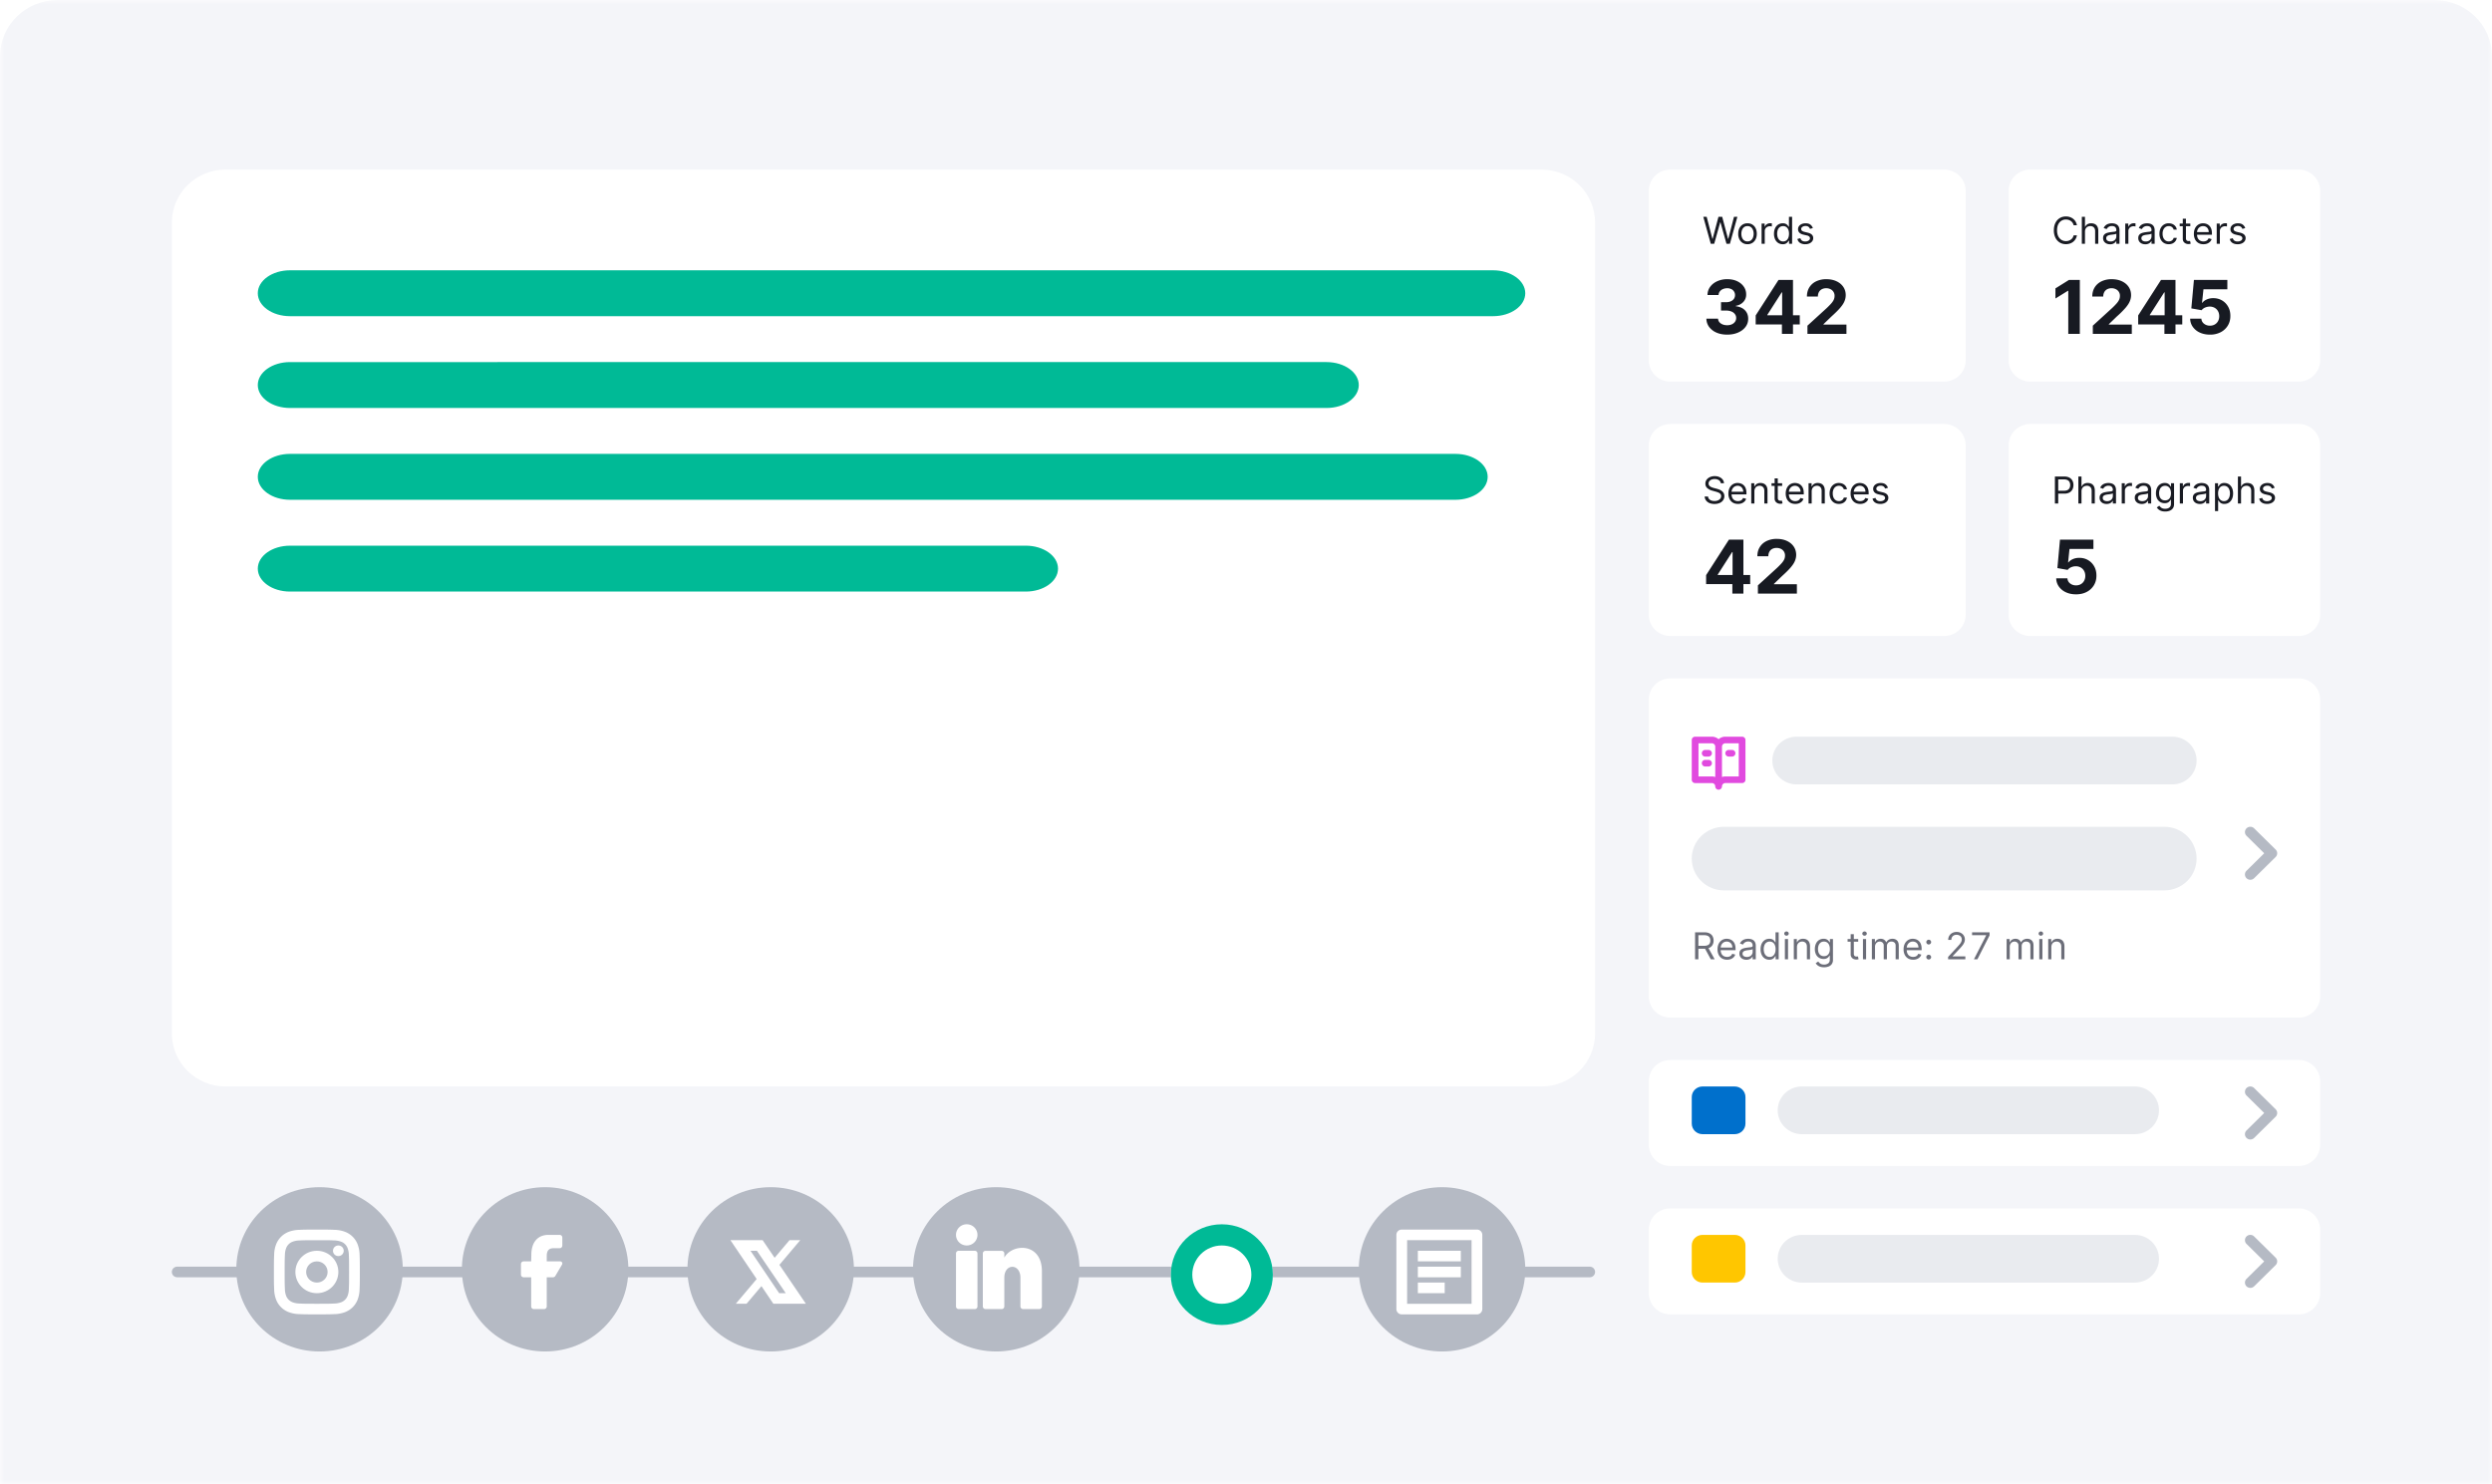 <svg xmlns="http://www.w3.org/2000/svg" width="272" height="162" fill="none"><g clip-path="url(#a)"><mask id="b" width="272" height="162" x="0" y="0" maskUnits="userSpaceOnUse" style="mask-type:luminance"><path fill="#fff" d="M272 0H0v162h272z"/></mask><g mask="url(#b)"><path fill="#fff" d="M0 5.786C0 2.59 2.625 0 5.862 0h260.276C269.376 0 272 2.59 272 5.786V162H0z"/><path fill="#F4F5F9" d="M0 6.136C0 2.747 2.819 0 6.296 0h259.408C269.182 0 272 2.747 272 6.136V162H0z"/><path fill="#fff" d="M18.759 24.3c0-3.195 2.624-5.785 5.862-5.785h143.62c3.238 0 5.862 2.59 5.862 5.785v88.522c0 3.195-2.624 5.786-5.862 5.786H24.621c-3.238 0-5.862-2.591-5.862-5.786z"/><g filter="url(#c)"><path fill="#fff" d="M179.966 20.829c0-1.278 1.05-2.314 2.345-2.314h29.897c1.295 0 2.344 1.036 2.344 2.314v18.514c0 1.278-1.049 2.314-2.344 2.314h-29.897c-1.295 0-2.345-1.036-2.345-2.314z"/></g><path fill="#191B23" d="m197.87 24.9-.308.086a.6.6 0 0 0-.086-.148.4.4 0 0 0-.152-.121.55.55 0 0 0-.246-.048.6.6 0 0 0-.342.094q-.136.092-.136.234a.24.24 0 0 0 .093.2q.094.075.292.122l.332.081q.3.072.447.22a.5.5 0 0 1 .147.378.56.56 0 0 1-.11.34.74.74 0 0 1-.306.236 1.1 1.1 0 0 1-.458.086 1 1 0 0 1-.567-.147.65.65 0 0 1-.283-.428l.325-.081a.45.45 0 0 0 .177.267q.131.09.342.09a.64.64 0 0 0 .382-.101q.143-.102.143-.245a.25.25 0 0 0-.082-.192.5.5 0 0 0-.25-.118l-.373-.086q-.308-.072-.452-.223a.53.53 0 0 1-.143-.381q0-.187.107-.331a.7.7 0 0 1 .292-.226q.188-.082.423-.082.332 0 .522.144a.77.77 0 0 1 .27.38m-3.289 1.76a.9.9 0 0 1-.494-.14.95.95 0 0 1-.335-.396 1.4 1.4 0 0 1-.121-.608q0-.349.121-.604a.93.93 0 0 1 .337-.396.9.9 0 0 1 .498-.14.7.7 0 0 1 .345.072q.129.07.196.162.069.089.106.146h.029V23.67h.344v2.945h-.332v-.339h-.041q-.038.06-.108.152a.7.7 0 0 1-.199.163.7.7 0 0 1-.346.07m.047-.304a.57.57 0 0 0 .35-.107.66.66 0 0 0 .216-.298q.075-.19.075-.441 0-.248-.073-.433a.63.63 0 0 0-.215-.29.6.6 0 0 0-.353-.106.6.6 0 0 0-.365.111.67.67 0 0 0-.217.298 1.2 1.2 0 0 0-.071.42q0 .236.073.428a.7.7 0 0 0 .219.305.57.57 0 0 0 .361.113m-2.351.258v-2.21h.333v.334h.023a.53.53 0 0 1 .222-.266.66.66 0 0 1 .361-.102 4 4 0 0 1 .18.006v.345l-.08-.013a1 1 0 0 0-.129-.01.6.6 0 0 0-.291.068.51.51 0 0 0-.275.45v1.398zm-1.539.045a1 1 0 0 1-.531-.143.97.97 0 0 1-.356-.398 1.3 1.3 0 0 1-.126-.598q0-.345.126-.603a.97.97 0 0 1 .356-.4 1 1 0 0 1 .531-.142q.304 0 .531.142a.95.95 0 0 1 .355.4q.129.258.129.603 0 .342-.129.598a.95.95 0 0 1-.355.398 1 1 0 0 1-.531.143m0-.305q.23 0 .379-.117a.7.7 0 0 0 .22-.306 1.2 1.2 0 0 0 .072-.411q0-.221-.072-.413a.7.7 0 0 0-.22-.31.6.6 0 0 0-.379-.117.6.6 0 0 0-.378.118.7.7 0 0 0-.221.31 1.2 1.2 0 0 0-.071.412q0 .222.071.411a.7.7 0 0 0 .221.306.6.6 0 0 0 .378.117m-4.008.259-.816-2.945h.368l.623 2.399h.029l.635-2.4h.408l.636 2.4h.029l.624-2.4h.367l-.816 2.946h-.372l-.659-2.347h-.024l-.658 2.347z"/><path fill="#171A22" d="M197.282 36.45v-.898l2.125-1.941q.271-.26.455-.466.187-.207.282-.406a1 1 0 0 0 .097-.434.78.78 0 0 0-.446-.736 1 1 0 0 0-.469-.104 1 1 0 0 0-.479.11.76.76 0 0 0-.314.313 1 1 0 0 0-.111.486h-1.197q0-.578.264-1.004a1.77 1.77 0 0 1 .744-.659 2.5 2.5 0 0 1 1.101-.232q.642 0 1.116.224.478.222.744.615.265.394.265.904 0 .334-.134.658-.131.326-.469.722-.339.395-.953.947l-.872.842v.04h2.507v1.019zm-5.65-1.035v-.981l2.491-3.874h.857v1.357h-.507l-1.571 2.454v.046h3.542v.998zm2.864 1.035v-1.334l.024-.434V30.56h1.183v5.89zm-5.979.08q-.653 0-1.163-.221a2 2 0 0 1-.802-.616 1.54 1.54 0 0 1-.3-.908h1.271a.66.66 0 0 0 .142.38q.135.16.357.25.22.089.498.089.288 0 .51-.101a.84.84 0 0 0 .347-.28.7.7 0 0 0 .125-.41.67.67 0 0 0-.135-.418.85.85 0 0 0-.378-.287 1.5 1.5 0 0 0-.583-.104h-.557v-.914h.557q.285 0 .504-.098a.8.8 0 0 0 .344-.27.7.7 0 0 0 .123-.409.7.7 0 0 0-.109-.388.7.7 0 0 0-.297-.265 1 1 0 0 0-.442-.095q-.257 0-.47.092a.8.8 0 0 0-.34.256.67.67 0 0 0-.138.391h-1.209q.009-.508.295-.897.285-.388.768-.607a2.6 2.6 0 0 1 1.1-.221q.617 0 1.08.221.464.222.72.598.26.375.257.84a1.14 1.14 0 0 1-.312.826q-.312.33-.813.42v.046q.658.083 1.003.451.346.366.343.915.003.504-.294.895-.294.39-.814.615-.518.225-1.188.225"/><g filter="url(#d)"><path fill="#fff" d="M219.242 20.829c0-1.278 1.05-2.314 2.345-2.314h29.31c1.295 0 2.345 1.036 2.345 2.314v18.514c0 1.278-1.05 2.314-2.345 2.314h-29.31c-1.295 0-2.345-1.036-2.345-2.314z"/></g><g filter="url(#e)"><path fill="#fff" d="M179.966 48.6c0-1.278 1.05-2.314 2.345-2.314h29.897c1.295 0 2.344 1.036 2.344 2.314v18.515c0 1.278-1.049 2.314-2.344 2.314h-29.897c-1.295 0-2.345-1.036-2.345-2.314z"/></g><g filter="url(#f)"><path fill="#fff" d="M219.242 48.6c0-1.278 1.05-2.314 2.345-2.314h29.31c1.295 0 2.345 1.036 2.345 2.314v18.515c0 1.278-1.05 2.314-2.345 2.314h-29.31c-1.295 0-2.345-1.036-2.345-2.314z"/></g><g filter="url(#g)"><path fill="#fff" d="M179.966 76.372c0-1.278 1.05-2.314 2.345-2.314h68.586c1.295 0 2.345 1.036 2.345 2.314v32.4c0 1.278-1.05 2.314-2.345 2.314h-68.586c-1.295 0-2.345-1.036-2.345-2.314z"/></g><path fill="#E9EBEF" d="M236.241 90.258h-48.069c-1.942 0-3.518 1.554-3.518 3.471s1.576 3.471 3.518 3.471h48.069c1.942 0 3.517-1.554 3.517-3.47 0-1.918-1.575-3.472-3.517-3.472"/><path fill="#E14ADF" d="M186.12 81.868a.364.364 0 0 0-.366.362c0 .2.164.361.366.361h.366a.365.365 0 0 0 .367-.361c0-.2-.165-.362-.367-.362zm-.366 1.447c0-.2.164-.362.366-.362h.366c.202 0 .367.162.367.362s-.165.36-.367.36h-.366a.364.364 0 0 1-.366-.36m2.565-1.085c0-.2.165-.362.367-.362h.366c.203 0 .366.162.366.362s-.163.361-.366.361h-.366a.365.365 0 0 1-.367-.361"/><path fill="#E14ADF" fill-rule="evenodd" d="M186.853 80.422c.281 0 .538.105.732.276a1.1 1.1 0 0 1 .734-.276h1.831c.203 0 .366.162.366.362v4.34c0 .199-.163.36-.366.36h-1.831a.363.363 0 0 0-.366.362c0 .2-.165.362-.368.362a.364.364 0 0 1-.366-.362c0-.2-.163-.361-.366-.361h-1.832a.365.365 0 0 1-.367-.362v-4.34c0-.2.165-.361.367-.361zm.366 1.085v3.316a1.1 1.1 0 0 0-.366-.061h-1.465v-3.617h1.465c.203 0 .366.162.366.362m.734 3.316a1.1 1.1 0 0 1 .366-.061h1.465v-3.617h-1.465a.363.363 0 0 0-.366.362z" clip-rule="evenodd"/><path fill="#6C6E79" d="M223.904 103.393v1.328h-.344v-2.208h.332v.345h.029a.63.63 0 0 1 .239-.271.75.75 0 0 1 .414-.104q.228 0 .398.092a.62.62 0 0 1 .265.277q.095.184.095.466v1.403h-.344v-1.38q0-.26-.138-.406a.5.5 0 0 0-.375-.147.6.6 0 0 0-.295.071.5.5 0 0 0-.202.206.7.7 0 0 0-.074.328m-1.318 1.329v-2.209h.343v2.209zm.174-2.578a.25.25 0 0 1-.173-.067.21.21 0 0 1-.071-.163q0-.095.071-.162a.25.25 0 0 1 .173-.067.24.24 0 0 1 .172.067.21.21 0 0 1 .073.162.21.21 0 0 1-.073.163.24.24 0 0 1-.172.067m-3.739 2.577v-2.208h.332v.345h.029a.55.55 0 0 1 .226-.275.7.7 0 0 1 .374-.1q.221 0 .368.1.15.098.232.275h.024a.64.64 0 0 1 .258-.272.8.8 0 0 1 .412-.103q.3 0 .491.186.192.184.191.574v1.478h-.343v-1.478q0-.244-.136-.35a.5.5 0 0 0-.319-.105.47.47 0 0 0-.366.141.5.5 0 0 0-.13.354v1.438h-.349v-1.513a.4.4 0 0 0-.125-.304.45.45 0 0 0-.318-.116.5.5 0 0 0-.252.071.54.54 0 0 0-.186.196.6.6 0 0 0-.07.286v1.38zm-3.568.001 1.335-2.606v-.023h-1.539v-.317h1.912v.334l-1.329 2.612zm-2.819 0v-.259l.984-1.064q.174-.188.287-.326t.166-.261a.6.6 0 0 0 .055-.259.47.47 0 0 0-.28-.444.66.66 0 0 0-.292-.062.6.6 0 0 0-.299.07.5.5 0 0 0-.197.195.6.6 0 0 0-.07.293h-.343a.85.85 0 0 1 .121-.454.83.83 0 0 1 .329-.305q.21-.11.471-.11.262 0 .465.11a.8.8 0 0 1 .317.294.77.77 0 0 1 .116.413.9.9 0 0 1-.061.318 1.4 1.4 0 0 1-.203.343q-.144.189-.401.46l-.67.708v.023h1.387v.317zm-2.115.023a.26.26 0 0 1-.186-.077.25.25 0 0 1-.077-.183q0-.106.077-.182a.25.25 0 0 1 .186-.076q.107 0 .184.076.078.076.078.182 0 .07-.037.13a.26.26 0 0 1-.225.13m0-1.64a.25.25 0 0 1-.186-.076.25.25 0 0 1-.077-.183q0-.107.077-.182a.26.26 0 0 1 .186-.077q.107 0 .184.077.078.075.078.182 0 .07-.037.129a.3.3 0 0 1-.095.095.25.25 0 0 1-.13.035m-1.701 1.662q-.323 0-.558-.141a.95.95 0 0 1-.36-.397 1.3 1.3 0 0 1-.126-.595q0-.34.126-.598a1 1 0 0 1 .352-.406.96.96 0 0 1 .531-.147q.174 0 .346.058a.86.86 0 0 1 .533.526q.083.212.083.521v.144h-1.725v-.293h1.375a.7.7 0 0 0-.075-.334.57.57 0 0 0-.537-.317.6.6 0 0 0-.355.101.67.67 0 0 0-.23.259.76.76 0 0 0-.079.342v.196q-.001.25.088.424a.6.6 0 0 0 .246.263.73.73 0 0 0 .365.089q.135 0 .245-.037a.5.5 0 0 0 .314-.307l.333.091a.74.74 0 0 1-.177.294.9.9 0 0 1-.306.195 1.1 1.1 0 0 1-.409.069m-4.506-.046v-2.208h.333v.345h.029a.55.55 0 0 1 .226-.275.7.7 0 0 1 .375-.1q.22 0 .367.1a.64.64 0 0 1 .232.275h.024a.64.64 0 0 1 .258-.272.8.8 0 0 1 .413-.103q.299 0 .49.186.191.184.191.574v1.478h-.343v-1.478q0-.244-.136-.35a.5.5 0 0 0-.319-.105.47.47 0 0 0-.366.141.5.5 0 0 0-.13.354v1.438h-.349v-1.513a.4.4 0 0 0-.125-.304.45.45 0 0 0-.318-.116.5.5 0 0 0-.252.071.54.54 0 0 0-.186.196.6.6 0 0 0-.07.286v1.38zm-.972.001v-2.209h.343v2.209zm.174-2.578a.25.25 0 0 1-.174-.067.22.22 0 0 1-.07-.163q0-.095.07-.162a.25.25 0 0 1 .174-.067.24.24 0 0 1 .172.067.216.216 0 0 1 0 .325.24.24 0 0 1-.172.067m-.692.369v.287h-1.16v-.287zm-.822-.53h.344v2.106q0 .143.042.216.044.07.111.094a.4.4 0 0 0 .145.024 1 1 0 0 0 .092-.006l.059-.012.07.305a.76.76 0 0 1-.543-.021.53.53 0 0 1-.32-.509zm-2.902 3.613q-.25 0-.428-.064a.9.9 0 0 1-.487-.379l.274-.189q.046.06.118.137a.6.6 0 0 0 .195.136q.125.06.328.06a.74.74 0 0 0 .448-.13q.176-.13.176-.405v-.449h-.029q-.038.06-.108.149a.6.6 0 0 1-.199.157.75.75 0 0 1-.347.067.93.93 0 0 1-.486-.126.9.9 0 0 1-.34-.368 1.3 1.3 0 0 1-.123-.587q0-.339.121-.591a.89.89 0 0 1 .834-.531.7.7 0 0 1 .347.072.6.6 0 0 1 .199.161q.07.09.107.147h.035v-.35h.333v2.272a.77.77 0 0 1-.131.463.75.75 0 0 1-.35.263 1.4 1.4 0 0 1-.487.085m-.012-1.215q.208 0 .35-.092a.6.6 0 0 0 .217-.269q.075-.176.075-.42 0-.24-.074-.422a.63.63 0 0 0-.215-.286.6.6 0 0 0-.353-.104.6.6 0 0 0-.365.11.7.7 0 0 0-.216.293 1.1 1.1 0 0 0-.071.409q0 .23.072.407a.64.64 0 0 0 .219.276.63.63 0 0 0 .361.098m-2.949-.988v1.328h-.344v-2.208h.332v.345h.029a.64.64 0 0 1 .24-.271.75.75 0 0 1 .414-.104q.226 0 .397.092a.63.63 0 0 1 .265.277q.094.184.094.466v1.403h-.343v-1.38q0-.26-.137-.406a.5.5 0 0 0-.376-.147.6.6 0 0 0-.294.071.5.5 0 0 0-.203.206.7.7 0 0 0-.074.328m-1.318 1.329v-2.209h.344v2.209zm.175-2.578a.25.25 0 0 1-.173-.067.22.22 0 0 1-.072-.163q0-.095.072-.162a.25.25 0 0 1 .173-.067.24.24 0 0 1 .172.067.21.21 0 0 1 .073.162.21.21 0 0 1-.073.163.24.24 0 0 1-.172.067m-1.879 2.624a.9.9 0 0 1-.494-.139.96.96 0 0 1-.335-.398 1.4 1.4 0 0 1-.121-.608q0-.348.121-.604a.95.95 0 0 1 .337-.396.9.9 0 0 1 .498-.139q.219 0 .346.071a.6.6 0 0 1 .195.162q.069.09.106.147h.029v-1.088h.345v2.946h-.333v-.339h-.041a2 2 0 0 1-.108.152.6.6 0 0 1-.199.162.7.7 0 0 1-.346.071m.047-.304a.57.57 0 0 0 .35-.107.7.7 0 0 0 .217-.298q.075-.191.074-.441.001-.248-.073-.434a.63.63 0 0 0-.215-.29.6.6 0 0 0-.353-.106.6.6 0 0 0-.364.112.66.66 0 0 0-.217.298 1.2 1.2 0 0 0-.071.42q0 .235.072.428a.7.7 0 0 0 .219.305.58.58 0 0 0 .361.113m-2.544.309a.9.9 0 0 1-.386-.079.66.66 0 0 1-.276-.232.65.65 0 0 1-.102-.368q0-.19.076-.308a.53.53 0 0 1 .202-.186 1 1 0 0 1 .281-.101q.154-.035.309-.054.205-.027.331-.04a.5.5 0 0 0 .187-.047q.06-.033.06-.115v-.011a.45.45 0 0 0-.118-.331q-.117-.119-.355-.119a.63.63 0 0 0-.386.107.64.64 0 0 0-.196.227l-.327-.115a.76.76 0 0 1 .234-.313.9.9 0 0 1 .32-.159 1.4 1.4 0 0 1 .344-.046q.108 0 .247.026a.8.8 0 0 1 .273.102q.133.079.221.235a.9.9 0 0 1 .086.42v1.455h-.343v-.299h-.018a.6.6 0 0 1-.116.154.7.7 0 0 1-.218.139.8.8 0 0 1-.33.058m.052-.305a.7.7 0 0 0 .344-.079.54.54 0 0 0 .286-.468v-.31q-.023.026-.096.047a1.4 1.4 0 0 1-.17.036 4 4 0 0 1-.185.026l-.144.018q-.134.017-.251.056a.44.44 0 0 0-.186.113.3.3 0 0 0-.07.205q0 .176.133.267a.6.6 0 0 0 .339.089m-2.161.299q-.323 0-.558-.141a.94.94 0 0 1-.36-.397 1.34 1.34 0 0 1-.125-.595q0-.34.125-.598a1 1 0 0 1 .353-.406.96.96 0 0 1 .531-.147q.174 0 .345.058a.86.86 0 0 1 .533.526q.083.212.083.521v.144h-1.726v-.293h1.376a.7.7 0 0 0-.076-.334.56.56 0 0 0-.213-.232.6.6 0 0 0-.322-.085.63.63 0 0 0-.585.36.75.75 0 0 0-.08.342v.196a.94.94 0 0 0 .087.424.6.6 0 0 0 .246.263.74.74 0 0 0 .366.089q.135 0 .245-.037a.5.5 0 0 0 .191-.115.5.5 0 0 0 .124-.192l.333.091a.75.75 0 0 1-.177.294.9.9 0 0 1-.307.195 1.1 1.1 0 0 1-.409.069m-3.493-.045v-2.946h1.008q.35 0 .574.118.225.117.332.321a1 1 0 0 1 .109.464.96.96 0 0 1-.109.462.74.74 0 0 1-.33.316 1.25 1.25 0 0 1-.57.114h-.816v-.322h.805a.9.9 0 0 0 .384-.069.44.44 0 0 0 .213-.195.65.65 0 0 0 .067-.306.7.7 0 0 0-.067-.309.45.45 0 0 0-.215-.204.9.9 0 0 0-.388-.073h-.635v2.629zm1.405-1.323.735 1.323h-.421l-.722-1.323z"/><g filter="url(#h)"><path fill="#fff" d="M250.897 115.715h-68.586c-1.295 0-2.345 1.035-2.345 2.314v6.942c0 1.279 1.05 2.315 2.345 2.315h68.586c1.295 0 2.345-1.036 2.345-2.315v-6.942c0-1.279-1.05-2.314-2.345-2.314"/></g><g filter="url(#i)"><path fill="#fff" d="M250.897 131.914h-68.586c-1.295 0-2.345 1.036-2.345 2.315v6.942c0 1.279 1.05 2.315 2.345 2.315h68.586c1.295 0 2.345-1.036 2.345-2.315v-6.942c0-1.279-1.05-2.315-2.345-2.315"/></g><path fill="#B5BAC4" d="M173.518 138.278H19.345a.583.583 0 0 0-.586.579c0 .319.262.578.586.578h154.173a.58.58 0 0 0 .585-.578.58.58 0 0 0-.585-.579"/><path fill="#B5BAC4" d="M34.88 147.536c5.017 0 9.085-4.016 9.085-8.969s-4.068-8.967-9.086-8.967-9.086 4.015-9.086 8.967 4.068 8.969 9.086 8.969m24.621 0c5.018 0 9.086-4.016 9.086-8.969S64.518 129.6 59.5 129.6s-9.086 4.015-9.086 8.967 4.068 8.969 9.086 8.969m24.62 0c5.019 0 9.086-4.016 9.086-8.969S89.14 129.6 84.12 129.6c-5.018 0-9.086 4.015-9.086 8.967s4.068 8.969 9.086 8.969m24.621 0c5.018 0 9.086-4.016 9.086-8.969s-4.068-8.967-9.086-8.967-9.087 4.015-9.087 8.967 4.069 8.969 9.087 8.969m48.656 0c5.017 0 9.086-4.016 9.086-8.969s-4.069-8.967-9.086-8.967-9.086 4.015-9.086 8.967 4.068 8.969 9.086 8.969"/><path fill="#00BA96" d="M162.965 29.507H31.655c-1.943 0-3.517 1.121-3.517 2.505s1.574 2.505 3.517 2.505h131.31c1.943 0 3.517-1.122 3.517-2.505 0-1.384-1.574-2.505-3.517-2.505m-18.172 10.02H31.655c-1.943 0-3.517 1.122-3.517 2.505 0 1.384 1.574 2.506 3.517 2.506h113.138c1.942 0 3.517-1.122 3.517-2.505 0-1.384-1.575-2.506-3.517-2.506m14.069 10.022H31.655c-1.943 0-3.517 1.121-3.517 2.505s1.574 2.505 3.517 2.505h127.207c1.942 0 3.517-1.121 3.517-2.505s-1.575-2.505-3.517-2.505M111.965 59.57h-80.31c-1.943 0-3.517 1.12-3.517 2.505 0 1.383 1.574 2.505 3.517 2.505h80.31c1.943 0 3.517-1.122 3.517-2.505 0-1.384-1.574-2.506-3.517-2.506"/><path fill="#191B23" d="m206.069 53.25-.308.086a.6.6 0 0 0-.086-.148.4.4 0 0 0-.152-.12.6.6 0 0 0-.246-.048.6.6 0 0 0-.343.093q-.135.093-.135.235 0 .125.093.2.093.074.291.122l.332.08q.301.073.448.22a.5.5 0 0 1 .147.379q0 .19-.111.34a.73.73 0 0 1-.306.235 1.1 1.1 0 0 1-.457.087q-.343 0-.567-.147a.65.65 0 0 1-.284-.429l.326-.08a.45.45 0 0 0 .177.267q.13.09.342.09.24 0 .381-.101.143-.103.144-.245a.26.26 0 0 0-.082-.193.5.5 0 0 0-.25-.117l-.373-.087q-.31-.072-.452-.223a.53.53 0 0 1-.143-.38.54.54 0 0 1 .106-.332.7.7 0 0 1 .293-.225q.187-.082.423-.082.332 0 .521.143a.77.77 0 0 1 .271.38m-3.035 1.76q-.323 0-.557-.14a.95.95 0 0 1-.361-.397 1.35 1.35 0 0 1-.125-.596q0-.339.125-.598a1 1 0 0 1 .352-.406.96.96 0 0 1 .531-.146q.175 0 .346.057a.87.87 0 0 1 .533.526q.083.213.083.521v.144h-1.725v-.294h1.376a.7.7 0 0 0-.076-.333.57.57 0 0 0-.537-.317.6.6 0 0 0-.355.101.66.66 0 0 0-.229.259.76.76 0 0 0-.08.342v.196q0 .25.088.424a.6.6 0 0 0 .246.263.73.73 0 0 0 .365.09.8.8 0 0 0 .245-.038.5.5 0 0 0 .191-.115.5.5 0 0 0 .124-.193l.332.092a.7.7 0 0 1-.176.294.9.9 0 0 1-.306.195 1.2 1.2 0 0 1-.41.07m-2.321-.001a1 1 0 0 1-.542-.146.96.96 0 0 1-.35-.404 1.35 1.35 0 0 1-.122-.589q0-.336.125-.594a1 1 0 0 1 .352-.404.96.96 0 0 1 .531-.146q.236 0 .426.086t.31.241a.74.74 0 0 1 .15.363h-.344a.53.53 0 0 0-.536-.386.6.6 0 0 0-.353.104.67.67 0 0 0-.234.29 1.05 1.05 0 0 0-.084.435q0 .256.082.446a.7.7 0 0 0 .234.295q.15.105.355.105a.6.6 0 0 0 .244-.047.5.5 0 0 0 .185-.132.5.5 0 0 0 .107-.207h.344a.8.8 0 0 1-.144.352.8.8 0 0 1-.301.248 1 1 0 0 1-.435.09m-2.968-1.374v1.328h-.343v-2.209h.332v.345h.03a.63.63 0 0 1 .238-.27.75.75 0 0 1 .414-.103q.228 0 .398.092a.62.62 0 0 1 .265.276q.096.184.096.466v1.403h-.345v-1.38q0-.26-.137-.406a.5.5 0 0 0-.375-.147.6.6 0 0 0-.295.07.5.5 0 0 0-.203.207.7.7 0 0 0-.075.328m-1.791 1.374q-.323 0-.558-.14a.95.95 0 0 1-.361-.397 1.35 1.35 0 0 1-.125-.596q0-.339.125-.598a1 1 0 0 1 .353-.406.96.96 0 0 1 .531-.146q.175 0 .345.057a.85.85 0 0 1 .31.187.9.9 0 0 1 .223.34q.083.21.083.52v.144h-1.725v-.294h1.375a.7.7 0 0 0-.075-.333.58.58 0 0 0-.536-.317.63.63 0 0 0-.356.101.66.66 0 0 0-.229.259.76.76 0 0 0-.08.342v.196q0 .25.088.424a.63.63 0 0 0 .246.263.73.73 0 0 0 .366.09q.136 0 .244-.038a.5.5 0 0 0 .191-.115.5.5 0 0 0 .124-.193l.333.092a.7.7 0 0 1-.177.294.9.9 0 0 1-.306.195q-.182.07-.409.07m-1.433-2.256v.287h-1.16v-.287zm-.822-.53h.344v2.106q0 .144.043.216a.2.2 0 0 0 .111.095.4.4 0 0 0 .143.023.6.6 0 0 0 .152-.017l.07.304a.72.72 0 0 1-.542-.021.6.6 0 0 1-.231-.189.54.54 0 0 1-.09-.319zm-2.208 1.411v1.328h-.344v-2.209h.333v.345h.028a.64.64 0 0 1 .239-.27.75.75 0 0 1 .414-.103q.228 0 .398.092.17.09.266.276.095.184.095.466v1.403h-.345v-1.38q0-.26-.137-.406a.5.5 0 0 0-.376-.147.6.6 0 0 0-.294.07.5.5 0 0 0-.203.207.7.7 0 0 0-.074.328m-1.794 1.374q-.324 0-.558-.14a.95.95 0 0 1-.36-.397 1.3 1.3 0 0 1-.126-.596q0-.339.126-.598a1 1 0 0 1 .352-.406.96.96 0 0 1 .531-.146q.175 0 .345.057a.86.86 0 0 1 .534.526q.083.213.083.521v.144h-1.726v-.294h1.376a.7.7 0 0 0-.075-.333.58.58 0 0 0-.537-.317.63.63 0 0 0-.356.101.7.7 0 0 0-.229.259.76.76 0 0 0-.08.342v.196q0 .25.089.424a.6.6 0 0 0 .246.263q.157.09.365.09.135 0 .245-.038a.5.5 0 0 0 .191-.115.5.5 0 0 0 .123-.193l.333.092a.7.7 0 0 1-.177.294.85.85 0 0 1-.306.195q-.182.07-.409.07m-1.876-2.256a.45.45 0 0 0-.213-.34.83.83 0 0 0-.458-.12.9.9 0 0 0-.347.063.55.55 0 0 0-.229.174.4.4 0 0 0-.082.252q0 .117.057.203a.5.5 0 0 0 .148.14q.09.054.19.09.098.035.181.056l.304.08q.116.03.259.084.144.053.275.145a.75.75 0 0 1 .22.233.7.7 0 0 1 .086.35q0 .239-.128.431a.86.86 0 0 1-.366.306 1.4 1.4 0 0 1-.585.114 1.4 1.4 0 0 1-.555-.102.9.9 0 0 1-.367-.285.8.8 0 0 1-.15-.424h.373a.46.46 0 0 0 .113.276.6.6 0 0 0 .254.161q.153.052.332.052a1 1 0 0 0 .371-.066.63.63 0 0 0 .261-.187.44.44 0 0 0 .096-.282.34.34 0 0 0-.083-.239.6.6 0 0 0-.218-.15 2 2 0 0 0-.293-.1l-.367-.104a1.4 1.4 0 0 1-.554-.283.62.62 0 0 1-.204-.482.7.7 0 0 1 .135-.431.9.9 0 0 1 .368-.288q.232-.104.517-.104.29 0 .513.103.224.1.355.276a.68.68 0 0 1 .141.398z"/><path fill="#171A22" d="M191.875 64.8v-.898l2.124-1.941q.27-.26.454-.466a1.8 1.8 0 0 0 .284-.406q.095-.202.095-.434a.8.8 0 0 0-.119-.447.8.8 0 0 0-.327-.29 1.04 1.04 0 0 0-.469-.103 1 1 0 0 0-.478.109.75.75 0 0 0-.314.313 1 1 0 0 0-.111.486h-1.199q0-.578.267-1.003.264-.426.742-.659a2.5 2.5 0 0 1 1.102-.233q.641 0 1.117.225.477.221.742.615.266.394.266.903 0 .334-.135.659-.13.325-.469.722-.338.394-.952.946l-.872.843v.04h2.506V64.8zm-5.654-1.035v-.981l2.492-3.875h.857v1.358h-.507l-1.571 2.453v.047h3.54v.998zm2.865 1.035v-1.334l.023-.435v-4.122h1.183V64.8z"/><path fill="#191B23" d="m248.276 53.25-.308.086a.6.6 0 0 0-.086-.148.4.4 0 0 0-.152-.12.6.6 0 0 0-.246-.048.6.6 0 0 0-.343.093q-.135.093-.135.235a.24.24 0 0 0 .093.2q.093.074.291.122l.332.08q.301.073.448.22a.5.5 0 0 1 .147.379q0 .19-.111.34a.73.73 0 0 1-.306.235 1.1 1.1 0 0 1-.457.086q-.343 0-.567-.146a.65.65 0 0 1-.284-.429l.326-.08q.046.178.177.267.13.09.342.09.24 0 .381-.101.143-.103.144-.245a.25.25 0 0 0-.083-.193.5.5 0 0 0-.25-.117l-.372-.087q-.308-.072-.452-.223a.53.53 0 0 1-.144-.38q0-.188.107-.332a.7.7 0 0 1 .293-.225q.187-.082.423-.082.332 0 .521.143a.8.8 0 0 1 .271.38m-3.667.385v1.329h-.343v-2.945h.343V53.1h.03a.6.6 0 0 1 .236-.272.77.77 0 0 1 .422-.102q.229 0 .401.09t.267.275q.096.185.096.47v1.403h-.344v-1.38q0-.264-.138-.408a.5.5 0 0 0-.381-.145.65.65 0 0 0-.303.07.5.5 0 0 0-.21.206.66.66 0 0 0-.076.328m-2.843 2.158v-3.038h.331v.351h.042q.038-.057.104-.147a.6.6 0 0 1 .195-.16.7.7 0 0 1 .347-.072q.284 0 .498.139a.93.93 0 0 1 .337.396q.121.255.121.604 0 .35-.121.608a.95.95 0 0 1-.335.397.9.9 0 0 1-.494.14.7.7 0 0 1-.345-.071.6.6 0 0 1-.2-.162 2 2 0 0 1-.107-.153h-.03v1.168zm.337-1.933q0 .25.075.441a.66.66 0 0 0 .217.298.57.57 0 0 0 .349.107.57.57 0 0 0 .36-.113.7.7 0 0 0 .219-.305q.074-.191.075-.428a1.1 1.1 0 0 0-.074-.42.64.64 0 0 0-.217-.298.58.58 0 0 0-.363-.11.6.6 0 0 0-.353.104.63.63 0 0 0-.215.291 1.2 1.2 0 0 0-.073.433m-1.991 1.156a.9.9 0 0 1-.386-.079.67.67 0 0 1-.277-.231.65.65 0 0 1-.101-.369q0-.19.076-.307a.53.53 0 0 1 .202-.187q.127-.069.28-.101a4 4 0 0 1 .31-.055q.205-.026.331-.038a.5.5 0 0 0 .187-.048q.06-.033.06-.115v-.012a.45.45 0 0 0-.118-.33q-.117-.118-.355-.118a.62.62 0 0 0-.386.106.65.65 0 0 0-.197.227l-.325-.115a.8.8 0 0 1 .232-.313.9.9 0 0 1 .321-.158q.175-.046.344-.046.108 0 .247.025a.8.8 0 0 1 .272.103q.133.077.222.234a.9.9 0 0 1 .086.42v1.455h-.343v-.299h-.018a.6.6 0 0 1-.116.154.7.7 0 0 1-.218.14.8.8 0 0 1-.33.057m.052-.305a.7.7 0 0 0 .344-.079.54.54 0 0 0 .286-.467v-.311q-.022.026-.096.048-.074.02-.17.035a7 7 0 0 1-.329.044 1.4 1.4 0 0 0-.251.056.44.44 0 0 0-.187.113.3.3 0 0 0-.069.205q0 .176.132.267.136.09.34.09m-2.237.252v-2.209h.332v.334h.023a.54.54 0 0 1 .221-.266.66.66 0 0 1 .362-.102 4 4 0 0 1 .181.006v.345a1 1 0 0 0-.21-.023.6.6 0 0 0-.291.067.49.49 0 0 0-.274.45v1.398zm-1.597.875q-.25 0-.428-.063a.9.9 0 0 1-.487-.38l.274-.19q.046.06.118.138a.6.6 0 0 0 .195.137q.126.06.328.059.272 0 .447-.13.176-.129.176-.405v-.45h-.028a2 2 0 0 1-.109.15.6.6 0 0 1-.197.157.75.75 0 0 1-.347.068.94.94 0 0 1-.487-.127.9.9 0 0 1-.34-.368 1.3 1.3 0 0 1-.124-.587q0-.34.121-.59a.93.93 0 0 1 .337-.392.9.9 0 0 1 .498-.14q.22 0 .347.072.13.07.198.161.07.09.108.147h.035v-.35h.332v2.272q0 .285-.131.463a.74.74 0 0 1-.35.263 1.3 1.3 0 0 1-.486.085m-.012-1.214a.63.63 0 0 0 .35-.093.6.6 0 0 0 .217-.27q.075-.174.074-.42 0-.239-.072-.42a.58.58 0 0 0-.569-.39.6.6 0 0 0-.364.109.66.66 0 0 0-.217.293 1.1 1.1 0 0 0-.072.409q0 .23.073.407.074.175.219.276.145.099.361.099m-2.546.391a.9.9 0 0 1-.385-.079.65.65 0 0 1-.275-.231.64.64 0 0 1-.102-.369q0-.19.075-.307a.5.5 0 0 1 .203-.187q.126-.069.279-.101.156-.034.31-.055.204-.026.332-.038a.5.5 0 0 0 .186-.048q.06-.033.06-.115v-.012q0-.212-.119-.33-.116-.118-.353-.118a.62.62 0 0 0-.386.106.65.65 0 0 0-.198.227l-.326-.115a.8.8 0 0 1 .234-.313.9.9 0 0 1 .32-.158q.175-.046.344-.046.108 0 .248.025.141.024.273.103.132.077.219.234a.9.9 0 0 1 .088.42v1.455h-.344v-.299h-.018a.6.6 0 0 1-.116.154.7.7 0 0 1-.217.14.9.9 0 0 1-.332.057m.054-.305q.203 0 .344-.079a.54.54 0 0 0 .285-.467v-.311q-.022.026-.096.048a2 2 0 0 1-.169.035 8 8 0 0 1-.329.044q-.135.017-.251.056a.4.4 0 0 0-.186.113.28.28 0 0 0-.071.205q0 .176.133.267.133.09.34.09m-2.24.252v-2.209h.333v.334h.023a.53.53 0 0 1 .222-.266.65.65 0 0 1 .361-.102 4 4 0 0 1 .181.006v.345a1 1 0 0 0-.211-.023.6.6 0 0 0-.291.067.5.5 0 0 0-.273.45v1.398zm-1.653.052a.9.9 0 0 1-.386-.079.66.66 0 0 1-.275-.231.65.65 0 0 1-.102-.369q0-.19.076-.307a.5.5 0 0 1 .203-.187q.126-.069.279-.101a4 4 0 0 1 .31-.055q.204-.026.331-.038a.5.5 0 0 0 .187-.048q.06-.033.06-.115v-.012a.45.45 0 0 0-.119-.33q-.116-.118-.353-.118a.63.63 0 0 0-.387.106.65.65 0 0 0-.197.227l-.326-.115a.8.8 0 0 1 .233-.313.9.9 0 0 1 .321-.158q.173-.046.344-.046.108 0 .247.025a.8.8 0 0 1 .273.103q.132.077.22.234a.9.9 0 0 1 .088.42v1.455h-.344v-.299h-.018a.6.6 0 0 1-.116.154.7.7 0 0 1-.217.14.9.9 0 0 1-.332.057m.053-.305a.7.7 0 0 0 .344-.079.54.54 0 0 0 .286-.467v-.311q-.023.026-.097.048a2 2 0 0 1-.168.035 8 8 0 0 1-.33.044 1.4 1.4 0 0 0-.251.056.4.4 0 0 0-.186.113.28.28 0 0 0-.07.205q0 .176.132.267.135.09.34.09m-2.792-1.077v1.329h-.343v-2.945h.343V53.1h.03a.6.6 0 0 1 .236-.272.77.77 0 0 1 .422-.102q.229 0 .401.09t.267.275q.096.185.096.47v1.403h-.344v-1.38q0-.264-.138-.408a.5.5 0 0 0-.381-.145.65.65 0 0 0-.303.07.5.5 0 0 0-.21.206.66.66 0 0 0-.076.328m-2.902 1.329v-2.945h1.009q.35 0 .574.125a.8.8 0 0 1 .333.335q.107.21.107.471t-.107.474a.8.8 0 0 1-.33.34 1.16 1.16 0 0 1-.571.124h-.723v-.316h.711q.24 0 .386-.082a.5.5 0 0 0 .211-.222.7.7 0 0 0 .067-.318.7.7 0 0 0-.067-.316.47.47 0 0 0-.212-.218.8.8 0 0 0-.391-.081h-.635v2.629zM245.065 24.9l-.308.087a.6.6 0 0 0-.086-.148.4.4 0 0 0-.151-.121.6.6 0 0 0-.246-.048.6.6 0 0 0-.343.094q-.136.092-.136.234a.24.24 0 0 0 .093.2q.093.074.292.122l.331.08q.301.073.448.22a.5.5 0 0 1 .148.38q0 .189-.111.339a.74.74 0 0 1-.306.236 1.1 1.1 0 0 1-.458.086q-.342 0-.567-.147a.65.65 0 0 1-.284-.428l.327-.081q.047.178.176.268a.6.6 0 0 0 .342.089.65.65 0 0 0 .382-.101q.143-.102.143-.244a.25.25 0 0 0-.082-.193.5.5 0 0 0-.25-.118l-.373-.086q-.308-.073-.452-.223a.53.53 0 0 1-.142-.381.54.54 0 0 1 .106-.331.7.7 0 0 1 .293-.226 1 1 0 0 1 .423-.082q.331 0 .521.144a.77.77 0 0 1 .27.38m-3.112 1.714v-2.21h.333v.334h.023a.53.53 0 0 1 .221-.266.66.66 0 0 1 .362-.102l.18.006v.345l-.08-.013a1 1 0 0 0-.129-.01.6.6 0 0 0-.292.068.49.49 0 0 0-.273.45v1.398zm-1.448.045q-.324 0-.559-.14a.95.95 0 0 1-.36-.397 1.35 1.35 0 0 1-.125-.596q0-.339.125-.598a.97.97 0 0 1 .353-.405.96.96 0 0 1 .53-.147q.175 0 .345.058.171.057.311.187a.9.9 0 0 1 .223.339q.083.21.083.52v.144h-1.726v-.293h1.376a.7.7 0 0 0-.076-.334.56.56 0 0 0-.212-.231.6.6 0 0 0-.324-.085.63.63 0 0 0-.584.36.75.75 0 0 0-.08.342v.195q0 .25.086.425a.64.64 0 0 0 .247.263q.158.09.367.089.135 0 .244-.038a.5.5 0 0 0 .191-.115.5.5 0 0 0 .124-.192l.332.092a.7.7 0 0 1-.176.293.9.9 0 0 1-.306.196 1.2 1.2 0 0 1-.409.069m-1.433-2.256v.288h-1.159v-.288zm-.822-.529h.345v2.105a.44.44 0 0 0 .041.216q.045.07.111.095a.5.5 0 0 0 .145.023.6.6 0 0 0 .152-.017l.069.305a.7.7 0 0 1-.256.04.7.7 0 0 1-.286-.062.6.6 0 0 1-.231-.188.54.54 0 0 1-.09-.32zm-1.533 2.784a1 1 0 0 1-.543-.146.97.97 0 0 1-.35-.404 1.4 1.4 0 0 1-.122-.588q0-.338.125-.594a1 1 0 0 1 .353-.404.95.95 0 0 1 .531-.147q.236 0 .425.086.19.087.31.242a.74.74 0 0 1 .15.362h-.344a.52.52 0 0 0-.535-.386.6.6 0 0 0-.353.104.67.67 0 0 0-.235.29 1.05 1.05 0 0 0-.083.435q0 .256.081.446a.7.7 0 0 0 .233.295q.153.105.357.105.133 0 .243-.046a.5.5 0 0 0 .292-.34h.344a.8.8 0 0 1-.446.6 1 1 0 0 1-.433.09m-2.563.007a.9.9 0 0 1-.386-.08.67.67 0 0 1-.276-.231.65.65 0 0 1-.101-.368q0-.19.076-.308a.53.53 0 0 1 .201-.187q.127-.068.28-.1.155-.036.311-.055.204-.026.331-.04a.5.5 0 0 0 .186-.047q.06-.033.06-.115v-.011a.45.45 0 0 0-.118-.331q-.117-.118-.354-.118a.62.62 0 0 0-.386.107.64.64 0 0 0-.197.227l-.326-.115a.76.76 0 0 1 .233-.314.9.9 0 0 1 .32-.158q.175-.046.345-.046.106 0 .247.026.141.024.272.102.133.078.221.234a.9.9 0 0 1 .087.42v1.456h-.344v-.3h-.018a.65.65 0 0 1-.334.293.8.8 0 0 1-.33.059m.053-.305q.204 0 .343-.08a.53.53 0 0 0 .286-.467v-.31q-.021.026-.096.047a2 2 0 0 1-.169.036 7 7 0 0 1-.329.043q-.135.018-.251.056a.44.44 0 0 0-.187.114.3.3 0 0 0-.07.204q0 .177.133.268.134.089.34.089m-2.238.253v-2.21h.331v.334h.023a.54.54 0 0 1 .222-.266.66.66 0 0 1 .362-.102l.181.006v.345a1 1 0 0 0-.211-.023.6.6 0 0 0-.291.068.5.5 0 0 0-.274.45v1.398zm-1.654.052a.9.9 0 0 1-.386-.08.66.66 0 0 1-.276-.231.65.65 0 0 1-.102-.368q0-.19.076-.308a.54.54 0 0 1 .202-.187q.127-.068.28-.1a4 4 0 0 1 .31-.055q.204-.026.332-.04a.5.5 0 0 0 .186-.047q.06-.033.06-.115v-.011q0-.213-.119-.331-.115-.118-.354-.118a.63.63 0 0 0-.386.107.6.6 0 0 0-.196.227l-.327-.115a.8.8 0 0 1 .234-.314.9.9 0 0 1 .32-.158q.174-.046.344-.046.107 0 .248.026.141.024.272.102a.6.6 0 0 1 .22.234.9.9 0 0 1 .087.42v1.456h-.343v-.3h-.018a.66.66 0 0 1-.334.293.8.8 0 0 1-.33.059m.052-.305a.7.7 0 0 0 .344-.08.53.53 0 0 0 .286-.467v-.31q-.022.026-.097.047a2 2 0 0 1-.169.036 7 7 0 0 1-.329.043 1.3 1.3 0 0 0-.25.056.44.44 0 0 0-.187.114.3.3 0 0 0-.07.204q0 .177.132.268.135.089.34.089m-2.793-1.076v1.328h-.343V23.67h.343v1.081h.03a.6.6 0 0 1 .237-.271.77.77 0 0 1 .422-.102q.228 0 .4.09a.6.6 0 0 1 .267.275q.096.184.096.469v1.403h-.344v-1.38q0-.263-.138-.407a.5.5 0 0 0-.38-.146.64.64 0 0 0-.303.07.5.5 0 0 0-.21.207.66.66 0 0 0-.077.328m-.88-.697h-.361a.75.75 0 0 0-.305-.466.8.8 0 0 0-.248-.121 1 1 0 0 0-.287-.04.9.9 0 0 0-.49.135.95.95 0 0 0-.349.398q-.128.263-.128.646 0 .382.128.646a.95.95 0 0 0 .349.398q.22.135.49.135.15 0 .287-.04a.9.9 0 0 0 .248-.12.8.8 0 0 0 .193-.197.8.8 0 0 0 .112-.27h.361q-.04.225-.149.404a1.1 1.1 0 0 1-.628.492 1.4 1.4 0 0 1-.424.065q-.38 0-.679-.184a1.27 1.27 0 0 1-.468-.524 1.8 1.8 0 0 1-.169-.805q0-.466.169-.805.171-.34.468-.524t.679-.184q.226 0 .424.065.2.064.361.19.16.123.267.302.108.176.149.404"/><path fill="#171A22" d="M226.595 64.88q-.619 0-1.102-.224a1.9 1.9 0 0 1-.764-.618 1.57 1.57 0 0 1-.294-.903h1.224a.73.73 0 0 0 .291.555q.272.213.645.213.296 0 .524-.13a.93.93 0 0 0 .358-.365 1.1 1.1 0 0 0 .131-.54q0-.311-.134-.548a.94.94 0 0 0-.364-.368 1.1 1.1 0 0 0-.534-.135q-.261 0-.509.106a.9.9 0 0 0-.382.291l-1.122-.198.283-3.107h3.649v1.018h-2.609l-.155 1.476h.035q.158-.218.476-.362t.711-.144q.539 0 .962.25t.667.687q.245.435.241 1.001.005.595-.279 1.06a1.96 1.96 0 0 1-.784.724q-.5.262-1.165.262m14.619-28.351q-.618 0-1.102-.223a1.9 1.9 0 0 1-.764-.619 1.57 1.57 0 0 1-.293-.903h1.224a.73.73 0 0 0 .291.555q.27.213.644.213.297 0 .524-.13a.93.93 0 0 0 .359-.365q.13-.236.131-.54 0-.312-.134-.547a.94.94 0 0 0-.364-.368 1.1 1.1 0 0 0-.534-.135 1.3 1.3 0 0 0-.509.106.9.9 0 0 0-.382.29l-1.123-.198.283-3.106h3.649v1.018h-2.608l-.155 1.476h.035q.157-.219.475-.363t.711-.144q.54 0 .962.25t.667.688q.245.435.242 1 .003.596-.279 1.06a1.97 1.97 0 0 1-.784.724 2.5 2.5 0 0 1-1.166.262m-7.833-1.116v-.981l2.492-3.874h.857v1.357h-.507l-1.571 2.454v.046h3.541v.998zm2.864 1.035v-1.334l.024-.434V30.56h1.184v5.89zm-7.815 0v-.898l2.124-1.941q.272-.26.455-.466.187-.207.282-.406a1 1 0 0 0 .096-.434.78.78 0 0 0-.445-.736 1 1 0 0 0-.469-.104 1 1 0 0 0-.478.11.76.76 0 0 0-.315.313 1 1 0 0 0-.111.486h-1.198q0-.578.265-1.004.266-.425.744-.659a2.5 2.5 0 0 1 1.101-.232q.641 0 1.117.224.477.222.743.615.264.394.264.904 0 .334-.133.658-.131.326-.47.722a10 10 0 0 1-.953.947l-.871.842v.04h2.507v1.019zm-1.418-5.89v5.89h-1.262v-4.708h-.035l-1.366.845v-1.104l1.477-.923z"/><path fill="#0070CC" d="M189.344 118.607h-3.517c-.647 0-1.173.518-1.173 1.157v2.893c0 .639.526 1.157 1.173 1.157h3.517c.648 0 1.172-.518 1.172-1.157v-2.893c0-.639-.524-1.157-1.172-1.157"/><path fill="#E9EBEF" d="M233.017 118.607h-36.345c-1.457 0-2.638 1.166-2.638 2.604 0 1.437 1.181 2.603 2.638 2.603h36.345c1.457 0 2.637-1.166 2.637-2.603s-1.18-2.604-2.637-2.604m4.104-38.185h-41.034c-1.457 0-2.638 1.166-2.638 2.603s1.181 2.604 2.638 2.604h41.034c1.457 0 2.638-1.166 2.638-2.604 0-1.437-1.181-2.603-2.638-2.603"/><path fill="#FFC600" d="M189.344 134.808h-3.517c-.647 0-1.173.517-1.173 1.157v2.893c0 .638.526 1.157 1.173 1.157h3.517c.648 0 1.172-.519 1.172-1.157v-2.893c0-.64-.524-1.157-1.172-1.157"/><path fill="#E9EBEF" d="M233.017 134.808h-36.345c-1.457 0-2.638 1.165-2.638 2.603s1.181 2.604 2.638 2.604h36.345c1.457 0 2.637-1.166 2.637-2.604s-1.18-2.603-2.637-2.603"/><path fill="#fff" d="M138.931 139.147c0 3.036-2.493 5.496-5.569 5.496s-5.569-2.46-5.569-5.496 2.493-5.497 5.569-5.497 5.569 2.461 5.569 5.497"/><path fill="#00BA96" fill-rule="evenodd" d="M133.362 142.329c1.781 0 3.224-1.425 3.224-3.182 0-1.758-1.443-3.183-3.224-3.183s-3.224 1.425-3.224 3.183 1.443 3.182 3.224 3.182m0 2.314c3.076 0 5.569-2.46 5.569-5.496s-2.493-5.497-5.569-5.497-5.569 2.461-5.569 5.497 2.493 5.496 5.569 5.496" clip-rule="evenodd"/><path fill="#fff" fill-rule="evenodd" d="M32.241 138.858c0-1.279 1.05-2.315 2.345-2.315s2.345 1.036 2.345 2.315c0 1.277-1.05 2.314-2.345 2.314s-2.345-1.037-2.345-2.314m2.345-1.158c-.648 0-1.172.518-1.172 1.158s.524 1.156 1.172 1.156 1.172-.517 1.172-1.156c0-.64-.525-1.158-1.172-1.158" clip-rule="evenodd"/><path fill="#fff" d="M36.93 137.121a.58.58 0 0 0 .587-.578.58.58 0 0 0-.586-.578.58.58 0 0 0-.586.578c0 .32.262.578.586.578"/><path fill="#fff" fill-rule="evenodd" d="m35.759 134.233-.282-.003-.89-.001v.001c-1.275 0-1.434.006-1.934.029-.39.007-.774.08-1.139.214-.311.12-.594.301-.83.535a2.4 2.4 0 0 0-.541.819 3.3 3.3 0 0 0-.218 1.123c-.023.493-.029.651-.029 1.908s.006 1.415.029 1.908c.007.384.08.764.218 1.123.12.308.304.587.54.82s.52.415.831.534c.364.135.75.207 1.139.215.5.022.66.028 1.933.028s1.433-.006 1.934-.028a3.5 3.5 0 0 0 1.138-.215 2.4 2.4 0 0 0 .83-.534 2.4 2.4 0 0 0 .542-.82 3.4 3.4 0 0 0 .218-1.123c.022-.493.028-.651.028-1.908s-.006-1.415-.028-1.908a3.4 3.4 0 0 0-.218-1.123 2.38 2.38 0 0 0-1.372-1.355 3.4 3.4 0 0 0-1.138-.215c-.276-.013-.449-.02-.761-.024m-.285 1.155h-.888c-1.267 0-1.406.005-1.88.026l-.015.001-.016.001a2.3 2.3 0 0 0-.743.139 1.2 1.2 0 0 0-.42.27 1.2 1.2 0 0 0-.274.414 2.2 2.2 0 0 0-.141.733v.016l-.001.015c-.022.467-.027.604-.027 1.855s.005 1.388.027 1.855v.031c.006.25.053.498.142.734a1.22 1.22 0 0 0 .694.684c.238.087.489.134.743.139h.016l.015.001c.473.022.612.027 1.88.027 1.269 0 1.407-.005 1.88-.027l.016-.001h.015c.254-.005.505-.052.743-.139a1.22 1.22 0 0 0 .694-.684 2.2 2.2 0 0 0 .142-.735v-.029c.022-.468.027-.606.027-1.856s-.005-1.388-.027-1.856v-.028a2.2 2.2 0 0 0-.142-.736 1.2 1.2 0 0 0-.694-.685 2.3 2.3 0 0 0-.743-.14h-.031c-.329-.015-.496-.023-.992-.025" clip-rule="evenodd"/><path fill="#fff" d="M57.978 139.436v3.182c0 .16.13.29.293.29h1.113c.162 0 .293-.13.293-.29v-3.182h.682c.104 0 .2-.055.253-.143l.735-1.245a.232.232 0 0 0-.203-.348h-1.467v-.569c0-.422.09-.868.744-.868h.663a.29.29 0 0 0 .293-.289v-.877a.29.29 0 0 0-.293-.289h-1.22c-1.202 0-1.869.841-1.869 2.178l-.017.714h-.823a.29.29 0 0 0-.293.29v1.157c0 .159.131.289.293.289z"/><path fill="#fff" fill-rule="evenodd" d="m79.725 135.386 2.866 4.242-2.28 2.7h1.172l1.629-1.928 1.302 1.928h3.548l-2.89-4.25 2.273-2.692h-1.172l-1.624 1.923-1.307-1.923zm2.19 1.156 3.126 4.629h.722l-3.147-4.629z" clip-rule="evenodd"/><path fill="#fff" d="M105.518 135.964c.647 0 1.172-.517 1.172-1.156s-.525-1.158-1.172-1.158c-.648 0-1.172.519-1.172 1.158s.524 1.156 1.172 1.156m4.103.876c0-.16-.132-.29-.294-.29h-1.758a.29.29 0 0 0-.294.29v5.777c0 .161.132.29.294.29h1.758a.29.29 0 0 0 .294-.29v-3.136c0-1.592 1.758-1.573 1.758 0v3.136c0 .161.132.29.293.29h1.758a.29.29 0 0 0 .294-.29v-3.833c0-3.171-3.247-3.056-4.103-1.494zm-2.931-.007a.29.29 0 0 0-.293-.29h-1.758a.29.29 0 0 0-.293.29v5.785c0 .159.131.29.293.29h1.758a.29.29 0 0 0 .293-.29zm52.758-.29h-4.69v1.157h4.69zm-4.69 1.735h4.69v1.157h-4.69zm2.931 1.736h-2.931v1.157h2.931z"/><path fill="#fff" fill-rule="evenodd" d="M152.414 134.807c0-.32.263-.578.586-.578h8.207c.323 0 .586.258.586.578v8.1a.583.583 0 0 1-.586.579H153a.583.583 0 0 1-.586-.579zm1.172 7.522v-6.943h7.035v6.943z" clip-rule="evenodd"/><path fill="#B5BAC4" fill-rule="evenodd" d="M245.207 95.873a.573.573 0 0 1 0-.819l1.93-1.904-1.93-1.906a.57.57 0 0 1 0-.817.59.59 0 0 1 .829 0l2.345 2.313a.573.573 0 0 1 0 .819l-2.345 2.314a.59.59 0 0 1-.829 0m0 28.35a.57.57 0 0 1 0-.817l1.93-1.906-1.93-1.905a.573.573 0 0 1 0-.818.59.59 0 0 1 .829 0l2.345 2.314a.573.573 0 0 1 0 .818l-2.345 2.314a.59.59 0 0 1-.829 0m0 16.201a.573.573 0 0 1 0-.818l1.93-1.906-1.93-1.905a.573.573 0 0 1 0-.818.59.59 0 0 1 .829 0l2.345 2.314a.574.574 0 0 1 0 .819l-2.345 2.314a.59.59 0 0 1-.829 0" clip-rule="evenodd"/></g></g><defs><filter id="c" width="58.587" height="47.143" x="167.966" y="6.515" color-interpolation-filters="sRGB" filterUnits="userSpaceOnUse"><feFlood flood-opacity="0" result="BackgroundImageFix"/><feColorMatrix in="SourceAlpha" result="hardAlpha" values="0 0 0 0 0 0 0 0 0 0 0 0 0 0 0 0 0 0 127 0"/><feOffset/><feGaussianBlur stdDeviation="6"/><feComposite in2="hardAlpha" operator="out"/><feColorMatrix values="0 0 0 0 0 0 0 0 0 0 0 0 0 0 0 0 0 0 0.1 0"/><feBlend in2="BackgroundImageFix" result="effect1_dropShadow_8900_7511"/><feBlend in="SourceGraphic" in2="effect1_dropShadow_8900_7511" result="shape"/></filter><filter id="d" width="58" height="47.143" x="207.242" y="6.515" color-interpolation-filters="sRGB" filterUnits="userSpaceOnUse"><feFlood flood-opacity="0" result="BackgroundImageFix"/><feColorMatrix in="SourceAlpha" result="hardAlpha" values="0 0 0 0 0 0 0 0 0 0 0 0 0 0 0 0 0 0 127 0"/><feOffset/><feGaussianBlur stdDeviation="6"/><feComposite in2="hardAlpha" operator="out"/><feColorMatrix values="0 0 0 0 0 0 0 0 0 0 0 0 0 0 0 0 0 0 0.1 0"/><feBlend in2="BackgroundImageFix" result="effect1_dropShadow_8900_7511"/><feBlend in="SourceGraphic" in2="effect1_dropShadow_8900_7511" result="shape"/></filter><filter id="e" width="58.587" height="47.143" x="167.966" y="34.286" color-interpolation-filters="sRGB" filterUnits="userSpaceOnUse"><feFlood flood-opacity="0" result="BackgroundImageFix"/><feColorMatrix in="SourceAlpha" result="hardAlpha" values="0 0 0 0 0 0 0 0 0 0 0 0 0 0 0 0 0 0 127 0"/><feOffset/><feGaussianBlur stdDeviation="6"/><feComposite in2="hardAlpha" operator="out"/><feColorMatrix values="0 0 0 0 0 0 0 0 0 0 0 0 0 0 0 0 0 0 0.1 0"/><feBlend in2="BackgroundImageFix" result="effect1_dropShadow_8900_7511"/><feBlend in="SourceGraphic" in2="effect1_dropShadow_8900_7511" result="shape"/></filter><filter id="f" width="58" height="47.143" x="207.242" y="34.286" color-interpolation-filters="sRGB" filterUnits="userSpaceOnUse"><feFlood flood-opacity="0" result="BackgroundImageFix"/><feColorMatrix in="SourceAlpha" result="hardAlpha" values="0 0 0 0 0 0 0 0 0 0 0 0 0 0 0 0 0 0 127 0"/><feOffset/><feGaussianBlur stdDeviation="6"/><feComposite in2="hardAlpha" operator="out"/><feColorMatrix values="0 0 0 0 0 0 0 0 0 0 0 0 0 0 0 0 0 0 0.1 0"/><feBlend in2="BackgroundImageFix" result="effect1_dropShadow_8900_7511"/><feBlend in="SourceGraphic" in2="effect1_dropShadow_8900_7511" result="shape"/></filter><filter id="g" width="97.276" height="61.029" x="167.966" y="62.058" color-interpolation-filters="sRGB" filterUnits="userSpaceOnUse"><feFlood flood-opacity="0" result="BackgroundImageFix"/><feColorMatrix in="SourceAlpha" result="hardAlpha" values="0 0 0 0 0 0 0 0 0 0 0 0 0 0 0 0 0 0 127 0"/><feOffset/><feGaussianBlur stdDeviation="6"/><feComposite in2="hardAlpha" operator="out"/><feColorMatrix values="0 0 0 0 0 0 0 0 0 0 0 0 0 0 0 0 0 0 0.1 0"/><feBlend in2="BackgroundImageFix" result="effect1_dropShadow_8900_7511"/><feBlend in="SourceGraphic" in2="effect1_dropShadow_8900_7511" result="shape"/></filter><filter id="h" width="97.276" height="35.571" x="167.966" y="103.715" color-interpolation-filters="sRGB" filterUnits="userSpaceOnUse"><feFlood flood-opacity="0" result="BackgroundImageFix"/><feColorMatrix in="SourceAlpha" result="hardAlpha" values="0 0 0 0 0 0 0 0 0 0 0 0 0 0 0 0 0 0 127 0"/><feOffset/><feGaussianBlur stdDeviation="6"/><feComposite in2="hardAlpha" operator="out"/><feColorMatrix values="0 0 0 0 0 0 0 0 0 0 0 0 0 0 0 0 0 0 0.1 0"/><feBlend in2="BackgroundImageFix" result="effect1_dropShadow_8900_7511"/><feBlend in="SourceGraphic" in2="effect1_dropShadow_8900_7511" result="shape"/></filter><filter id="i" width="97.276" height="35.572" x="167.966" y="119.914" color-interpolation-filters="sRGB" filterUnits="userSpaceOnUse"><feFlood flood-opacity="0" result="BackgroundImageFix"/><feColorMatrix in="SourceAlpha" result="hardAlpha" values="0 0 0 0 0 0 0 0 0 0 0 0 0 0 0 0 0 0 127 0"/><feOffset/><feGaussianBlur stdDeviation="6"/><feComposite in2="hardAlpha" operator="out"/><feColorMatrix values="0 0 0 0 0 0 0 0 0 0 0 0 0 0 0 0 0 0 0.1 0"/><feBlend in2="BackgroundImageFix" result="effect1_dropShadow_8900_7511"/><feBlend in="SourceGraphic" in2="effect1_dropShadow_8900_7511" result="shape"/></filter><clipPath id="a"><path fill="#fff" d="M0 0h272v162H0z"/></clipPath></defs></svg>